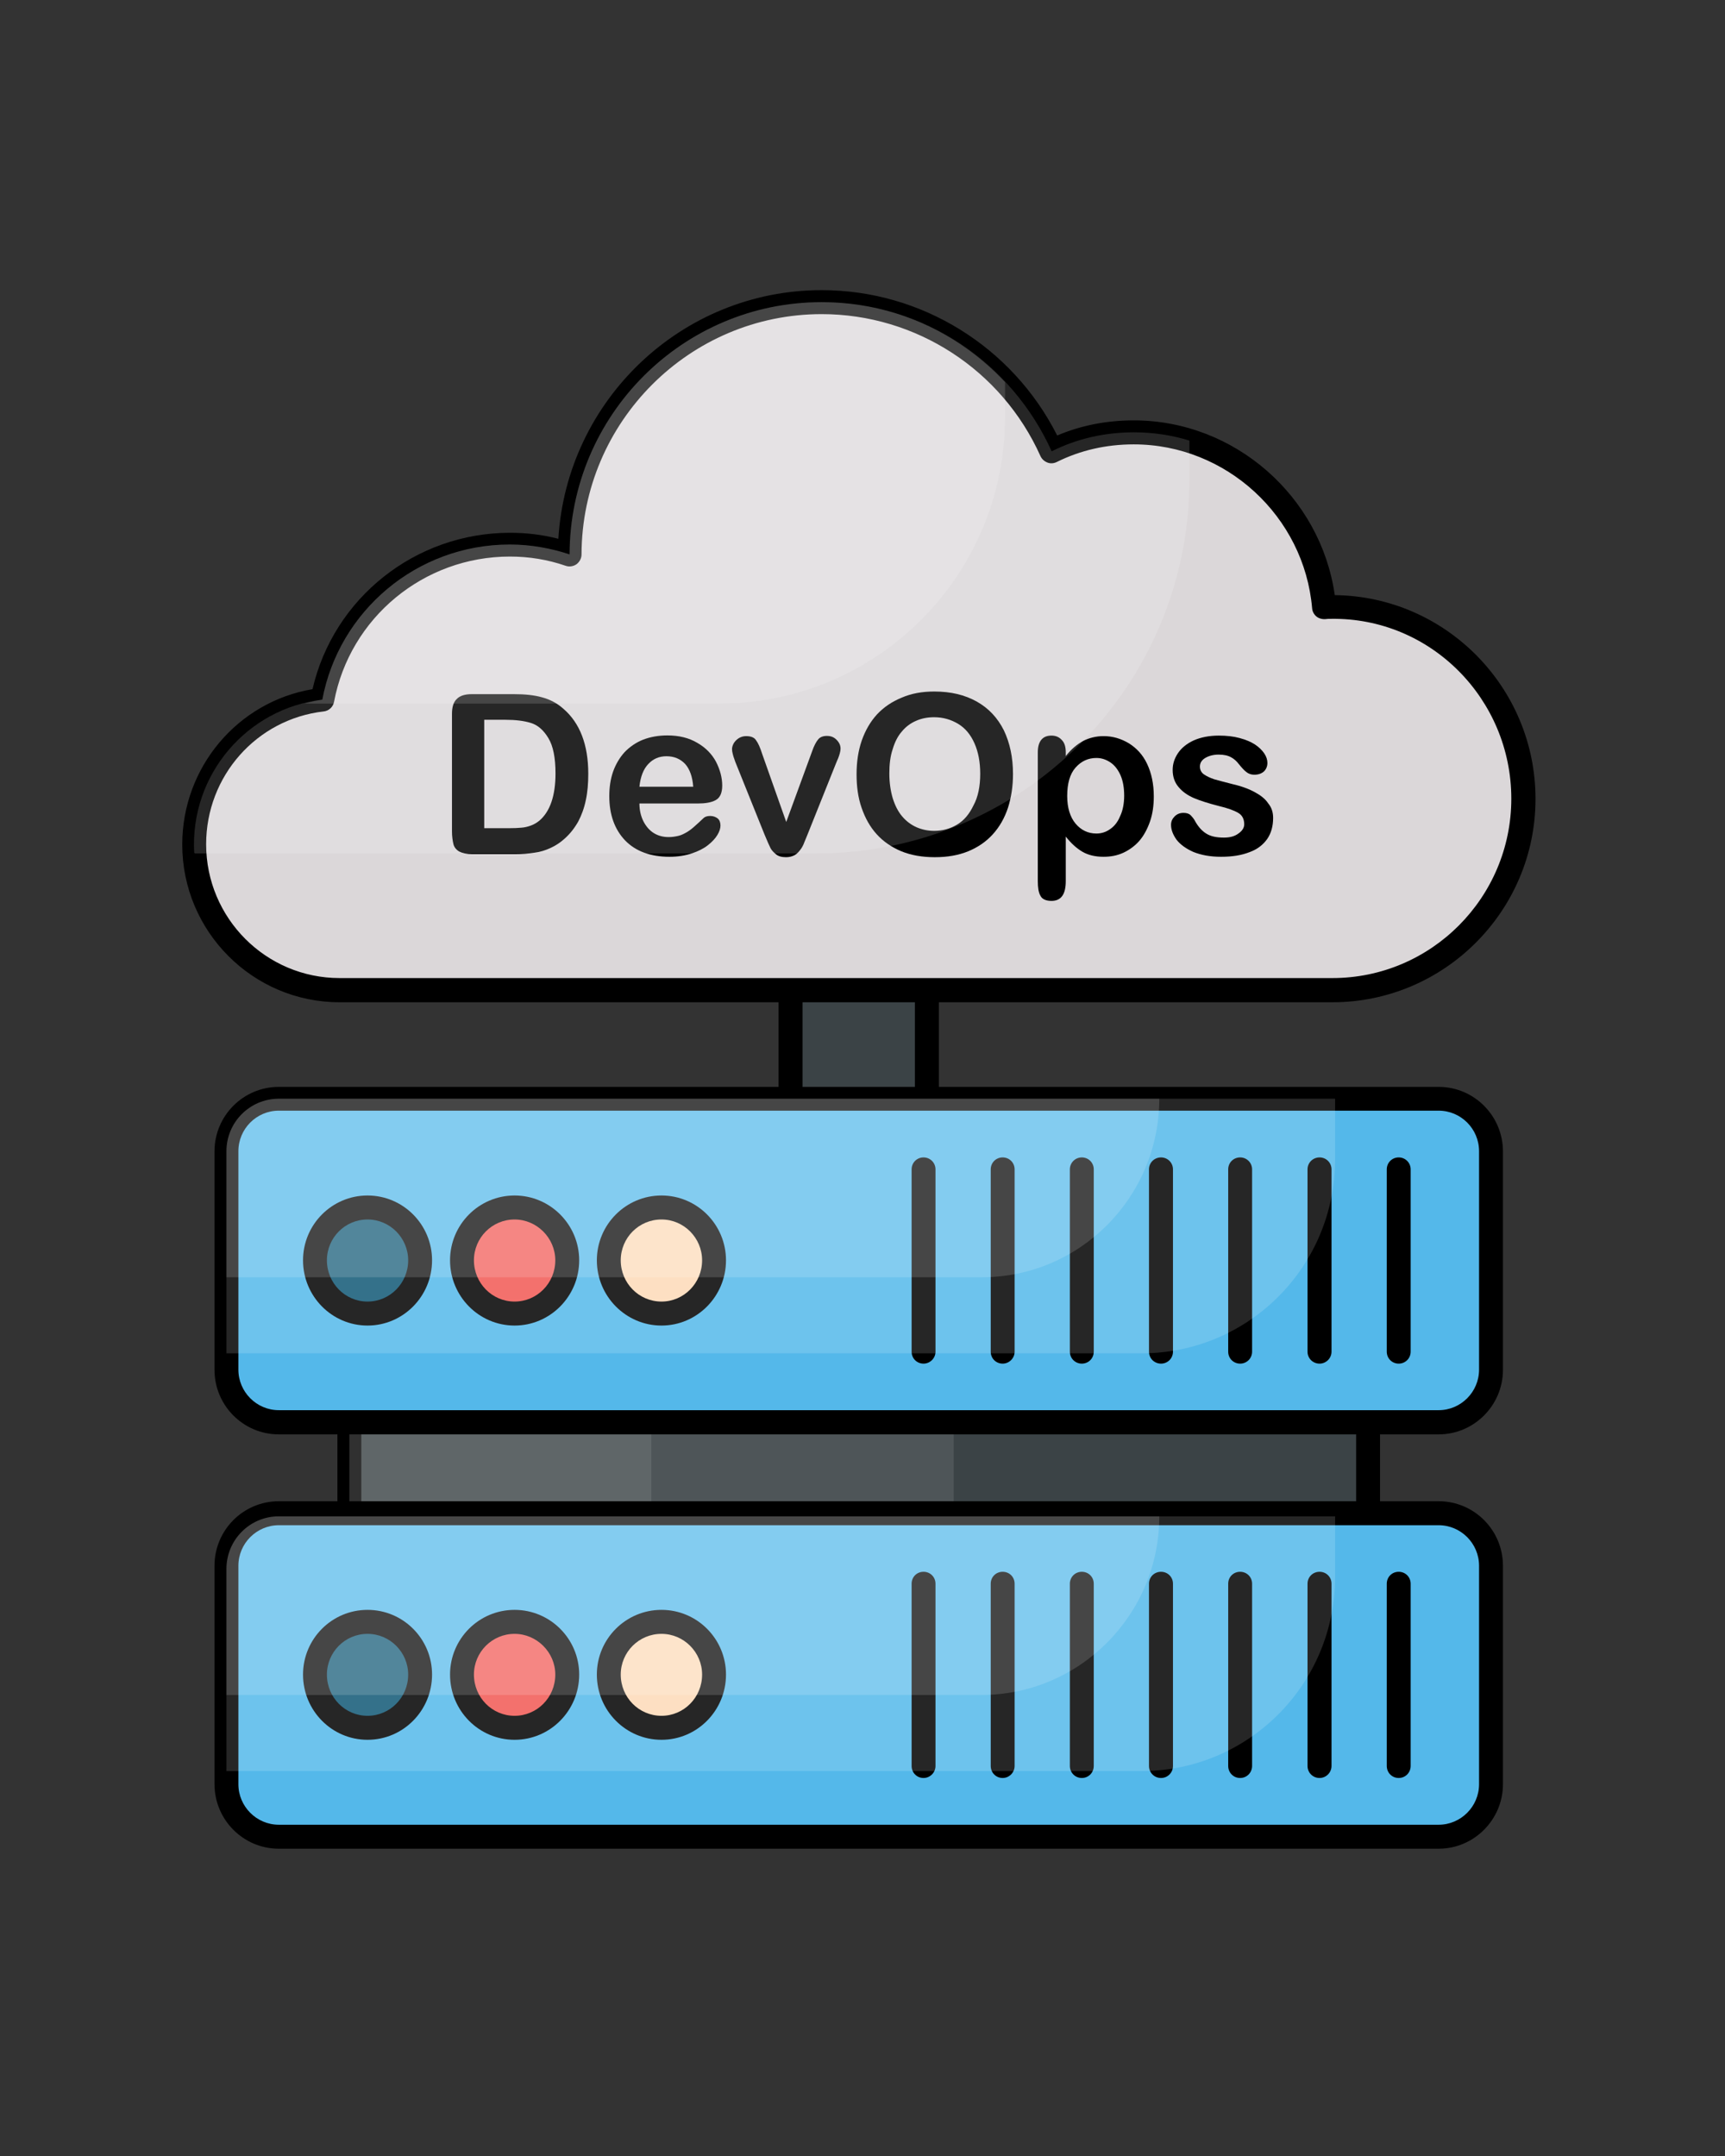 <svg xmlns="http://www.w3.org/2000/svg" xmlns:xlink="http://www.w3.org/1999/xlink" width="88" viewBox="0 0 66 82.5" height="110" preserveAspectRatio="xMidYMid meet"><rect x="0" y="0" width="66" height="82.5" fill="#333333" stroke="none"/><defs><clipPath id="1f89da1e58"><path d="M 7 11.102 L 58.949 11.102 L 58.949 38 L 7 38 Z M 7 11.102 " clip-rule="nonzero"></path></clipPath><clipPath id="d23eab345d"><path d="M 6.762 11.102 L 58.949 11.102 L 58.949 39 L 6.762 39 Z M 6.762 11.102 " clip-rule="nonzero"></path></clipPath><clipPath id="3a75db0d25"><path d="M 7 11.102 L 46 11.102 L 46 33 L 7 33 Z M 7 11.102 " clip-rule="nonzero"></path></clipPath><clipPath id="28e3d21a07"><path d="M 11 11.102 L 39 11.102 L 39 27 L 11 27 Z M 11 11.102 " clip-rule="nonzero"></path></clipPath><clipPath id="324e106570"><path d="M 8 57 L 58 57 L 58 70.742 L 8 70.742 Z M 8 57 " clip-rule="nonzero"></path></clipPath></defs><path fill="#3b4346" d="M 30.246 33.434 L 35.465 33.434 L 35.465 49.289 L 30.246 49.289 Z M 30.246 33.434 " fill-opacity="1" fill-rule="nonzero"></path><path fill="#000000" d="M 35.465 49.758 L 30.246 49.758 C 29.992 49.758 29.789 49.555 29.789 49.297 L 29.789 33.434 C 29.789 33.18 29.992 32.977 30.246 32.977 L 35.465 32.977 C 35.719 32.977 35.922 33.18 35.922 33.434 L 35.922 49.289 C 35.922 49.547 35.711 49.758 35.465 49.758 Z M 30.707 48.84 L 35.004 48.84 L 35.004 33.895 L 30.707 33.895 Z M 30.707 48.84 " fill-opacity="1" fill-rule="nonzero"></path><g clip-path="url(#1f89da1e58)"><path fill="#dbd7d9" d="M 7.422 32.305 C 7.422 35.398 9.918 37.883 12.984 37.883 L 50.973 37.883 C 55.008 37.883 58.273 34.617 58.273 30.562 C 58.273 26.516 55.008 23.223 50.973 23.223 C 50.863 23.223 50.75 23.223 50.652 23.23 C 50.332 19.48 47.191 16.535 43.367 16.535 C 42.242 16.535 41.172 16.781 40.223 17.258 C 38.719 13.902 35.363 11.562 31.438 11.562 C 26.121 11.562 21.805 15.883 21.793 21.215 C 21.078 20.977 20.301 20.836 19.508 20.836 C 15.938 20.836 12.965 23.387 12.332 26.773 C 9.57 27.086 7.422 29.445 7.422 32.305 Z M 7.422 32.305 " fill-opacity="1" fill-rule="nonzero"></path></g><g clip-path="url(#d23eab345d)"><path fill="#000000" d="M 50.98 38.352 L 12.992 38.352 C 9.672 38.352 6.973 35.645 6.973 32.316 C 6.973 29.359 9.094 26.855 11.957 26.371 C 12.762 22.883 15.891 20.387 19.516 20.387 C 20.148 20.387 20.762 20.461 21.363 20.617 C 21.684 15.312 26.086 11.102 31.438 11.102 C 35.254 11.102 38.738 13.27 40.449 16.664 C 41.363 16.277 42.344 16.086 43.379 16.086 C 47.238 16.086 50.531 18.992 51.07 22.773 C 55.309 22.82 58.75 26.297 58.75 30.57 C 58.75 34.855 55.262 38.352 50.98 38.352 Z M 19.508 21.297 C 16.211 21.297 13.387 23.637 12.781 26.855 C 12.746 27.051 12.582 27.203 12.387 27.223 C 9.816 27.516 7.887 29.699 7.887 32.305 C 7.887 35.133 10.176 37.426 12.992 37.426 L 50.98 37.426 C 54.758 37.426 57.824 34.344 57.824 30.562 C 57.824 26.754 54.742 23.625 50.926 23.68 C 50.852 23.68 50.777 23.68 50.707 23.691 C 50.586 23.699 50.457 23.664 50.367 23.59 C 50.277 23.516 50.211 23.398 50.203 23.277 C 49.902 19.754 46.91 17.004 43.379 17.004 C 42.324 17.004 41.336 17.23 40.43 17.68 C 40.32 17.734 40.191 17.746 40.074 17.699 C 39.957 17.652 39.863 17.57 39.809 17.453 C 38.328 14.148 35.043 12.02 31.438 12.02 C 26.379 12.02 22.262 16.148 22.25 21.215 C 22.25 21.359 22.18 21.496 22.059 21.59 C 21.941 21.672 21.785 21.699 21.648 21.652 C 20.961 21.414 20.246 21.297 19.508 21.297 Z M 19.508 21.297 " fill-opacity="1" fill-rule="nonzero"></path></g><path fill="#000000" d="M 18.051 26.562 L 19.66 26.562 C 20.082 26.562 20.441 26.598 20.742 26.684 C 21.043 26.766 21.309 26.902 21.555 27.121 C 22.188 27.664 22.508 28.5 22.508 29.609 C 22.508 29.977 22.48 30.316 22.414 30.617 C 22.352 30.922 22.25 31.195 22.125 31.434 C 21.984 31.684 21.82 31.895 21.609 32.086 C 21.445 32.234 21.273 32.352 21.07 32.445 C 20.879 32.535 20.668 32.602 20.449 32.629 C 20.23 32.664 19.973 32.684 19.688 32.684 L 18.078 32.684 C 17.852 32.684 17.688 32.645 17.566 32.582 C 17.457 32.516 17.375 32.418 17.348 32.297 C 17.32 32.18 17.293 32.012 17.293 31.812 L 17.293 27.324 C 17.293 27.059 17.348 26.867 17.477 26.746 C 17.594 26.625 17.785 26.562 18.051 26.562 Z M 18.527 27.543 L 18.527 31.691 L 19.461 31.691 C 19.66 31.691 19.828 31.684 19.945 31.672 C 20.066 31.664 20.184 31.637 20.312 31.59 C 20.441 31.543 20.539 31.48 20.633 31.406 C 21.043 31.059 21.254 30.453 21.254 29.598 C 21.254 28.992 21.164 28.543 20.98 28.242 C 20.797 27.938 20.578 27.746 20.312 27.664 C 20.047 27.582 19.727 27.543 19.34 27.543 Z M 18.527 27.543 " fill-opacity="1" fill-rule="nonzero"></path><path fill="#000000" d="M 26.688 30.746 L 24.465 30.746 C 24.465 31.004 24.52 31.234 24.621 31.434 C 24.723 31.629 24.859 31.785 25.023 31.883 C 25.188 31.984 25.379 32.031 25.582 32.031 C 25.719 32.031 25.836 32.012 25.957 31.984 C 26.074 31.957 26.176 31.902 26.285 31.84 C 26.395 31.773 26.488 31.699 26.578 31.617 C 26.672 31.535 26.781 31.434 26.926 31.297 C 26.98 31.25 27.062 31.223 27.172 31.223 C 27.293 31.223 27.383 31.262 27.457 31.316 C 27.531 31.379 27.566 31.473 27.566 31.59 C 27.566 31.691 27.531 31.812 27.449 31.949 C 27.367 32.086 27.246 32.215 27.082 32.344 C 26.918 32.473 26.715 32.574 26.469 32.656 C 26.223 32.738 25.938 32.785 25.617 32.785 C 24.887 32.785 24.32 32.574 23.918 32.16 C 23.516 31.738 23.312 31.176 23.312 30.461 C 23.312 30.121 23.359 29.812 23.457 29.527 C 23.559 29.242 23.707 28.992 23.898 28.781 C 24.09 28.582 24.328 28.414 24.602 28.305 C 24.887 28.195 25.199 28.141 25.535 28.141 C 25.977 28.141 26.359 28.234 26.68 28.426 C 27 28.609 27.238 28.855 27.395 29.148 C 27.547 29.445 27.633 29.754 27.633 30.059 C 27.633 30.344 27.547 30.527 27.383 30.617 C 27.211 30.711 26.98 30.746 26.688 30.746 Z M 24.465 30.105 L 26.523 30.105 C 26.496 29.719 26.387 29.426 26.215 29.234 C 26.031 29.039 25.793 28.938 25.5 28.938 C 25.215 28.938 24.988 29.039 24.805 29.234 C 24.621 29.426 24.504 29.719 24.465 30.105 Z M 24.465 30.105 " fill-opacity="1" fill-rule="nonzero"></path><path fill="#000000" d="M 29.168 28.867 L 30.082 31.453 L 31.07 28.754 C 31.145 28.535 31.227 28.387 31.301 28.297 C 31.375 28.203 31.492 28.16 31.637 28.16 C 31.785 28.16 31.902 28.203 32.004 28.305 C 32.105 28.406 32.16 28.516 32.16 28.645 C 32.16 28.691 32.152 28.754 32.133 28.82 C 32.113 28.883 32.098 28.949 32.07 29.012 C 32.043 29.078 32.012 29.141 31.984 29.215 L 30.898 31.93 C 30.871 32.004 30.824 32.105 30.777 32.223 C 30.734 32.344 30.68 32.445 30.613 32.527 C 30.551 32.609 30.477 32.684 30.395 32.727 C 30.301 32.773 30.203 32.801 30.074 32.801 C 29.91 32.801 29.781 32.766 29.691 32.691 C 29.598 32.617 29.523 32.535 29.48 32.453 C 29.434 32.359 29.359 32.195 29.25 31.93 L 28.172 29.25 C 28.145 29.188 28.117 29.113 28.098 29.051 C 28.07 28.984 28.051 28.91 28.035 28.848 C 28.016 28.773 28.008 28.719 28.008 28.664 C 28.008 28.59 28.035 28.508 28.078 28.434 C 28.125 28.359 28.188 28.297 28.273 28.242 C 28.355 28.195 28.445 28.168 28.547 28.168 C 28.738 28.168 28.867 28.223 28.93 28.332 C 29.004 28.426 29.086 28.609 29.168 28.867 Z M 29.168 28.867 " fill-opacity="1" fill-rule="nonzero"></path><path fill="#000000" d="M 35.746 26.461 C 36.379 26.461 36.918 26.59 37.375 26.848 C 37.832 27.105 38.172 27.473 38.41 27.949 C 38.637 28.426 38.758 28.977 38.758 29.617 C 38.758 30.094 38.691 30.516 38.566 30.91 C 38.438 31.297 38.246 31.637 37.988 31.922 C 37.73 32.207 37.422 32.418 37.047 32.574 C 36.672 32.727 36.25 32.801 35.766 32.801 C 35.289 32.801 34.859 32.727 34.484 32.574 C 34.109 32.418 33.789 32.195 33.543 31.922 C 33.285 31.637 33.102 31.305 32.965 30.91 C 32.828 30.516 32.773 30.086 32.773 29.629 C 32.773 29.16 32.836 28.727 32.973 28.332 C 33.113 27.938 33.305 27.609 33.559 27.332 C 33.816 27.059 34.129 26.848 34.492 26.699 C 34.867 26.535 35.281 26.461 35.746 26.461 Z M 37.504 29.609 C 37.504 29.16 37.43 28.773 37.285 28.445 C 37.137 28.113 36.938 27.867 36.66 27.699 C 36.387 27.535 36.086 27.445 35.738 27.445 C 35.492 27.445 35.262 27.488 35.051 27.582 C 34.84 27.672 34.656 27.809 34.512 27.984 C 34.355 28.16 34.238 28.387 34.156 28.664 C 34.062 28.938 34.027 29.25 34.027 29.598 C 34.027 29.949 34.074 30.262 34.156 30.543 C 34.246 30.828 34.363 31.059 34.52 31.242 C 34.676 31.426 34.859 31.562 35.07 31.656 C 35.281 31.746 35.5 31.793 35.746 31.793 C 36.066 31.793 36.352 31.711 36.617 31.555 C 36.883 31.398 37.09 31.148 37.246 30.82 C 37.422 30.5 37.504 30.086 37.504 29.609 Z M 37.504 29.609 " fill-opacity="1" fill-rule="nonzero"></path><path fill="#000000" d="M 40.777 28.793 L 40.777 28.93 C 40.988 28.664 41.219 28.473 41.445 28.352 C 41.676 28.234 41.941 28.168 42.223 28.168 C 42.57 28.168 42.891 28.262 43.195 28.445 C 43.488 28.629 43.727 28.883 43.891 29.234 C 44.055 29.582 44.145 29.992 44.145 30.473 C 44.145 30.82 44.102 31.141 44 31.434 C 43.898 31.727 43.762 31.977 43.598 32.168 C 43.434 32.359 43.223 32.516 42.984 32.629 C 42.746 32.738 42.5 32.785 42.223 32.785 C 41.902 32.785 41.629 32.719 41.41 32.59 C 41.191 32.461 40.98 32.27 40.777 32.012 L 40.777 33.719 C 40.777 34.223 40.598 34.473 40.23 34.473 C 40.02 34.473 39.871 34.406 39.809 34.277 C 39.734 34.152 39.707 33.957 39.707 33.711 L 39.707 28.793 C 39.707 28.57 39.754 28.414 39.844 28.305 C 39.938 28.195 40.066 28.148 40.23 28.148 C 40.395 28.148 40.523 28.203 40.625 28.316 C 40.734 28.426 40.777 28.582 40.777 28.793 Z M 43.012 30.445 C 43.012 30.141 42.965 29.883 42.875 29.672 C 42.781 29.461 42.656 29.289 42.488 29.176 C 42.324 29.066 42.152 29.004 41.949 29.004 C 41.641 29.004 41.375 29.121 41.152 29.371 C 40.934 29.617 40.832 29.984 40.832 30.461 C 40.832 30.91 40.945 31.27 41.152 31.516 C 41.363 31.766 41.629 31.895 41.949 31.895 C 42.141 31.895 42.316 31.84 42.473 31.727 C 42.637 31.617 42.766 31.453 42.855 31.234 C 42.957 31.023 43.012 30.754 43.012 30.445 Z M 43.012 30.445 " fill-opacity="1" fill-rule="nonzero"></path><path fill="#000000" d="M 48.711 31.297 C 48.711 31.609 48.637 31.883 48.484 32.105 C 48.328 32.324 48.109 32.5 47.805 32.609 C 47.504 32.727 47.148 32.785 46.719 32.785 C 46.305 32.785 45.957 32.719 45.664 32.602 C 45.371 32.473 45.16 32.316 45.016 32.133 C 44.879 31.938 44.805 31.754 44.805 31.562 C 44.805 31.434 44.852 31.332 44.941 31.242 C 45.035 31.148 45.145 31.105 45.281 31.105 C 45.398 31.105 45.492 31.133 45.555 31.195 C 45.617 31.262 45.684 31.332 45.738 31.445 C 45.855 31.645 45.992 31.801 46.16 31.902 C 46.324 32.004 46.543 32.051 46.828 32.051 C 47.055 32.051 47.238 32.004 47.383 31.895 C 47.531 31.793 47.605 31.672 47.605 31.543 C 47.605 31.344 47.531 31.195 47.375 31.105 C 47.219 31.012 46.973 30.922 46.625 30.84 C 46.23 30.738 45.91 30.637 45.672 30.535 C 45.426 30.426 45.234 30.289 45.09 30.113 C 44.941 29.938 44.867 29.719 44.867 29.461 C 44.867 29.234 44.934 29.023 45.07 28.82 C 45.207 28.617 45.41 28.453 45.672 28.332 C 45.938 28.215 46.258 28.148 46.633 28.148 C 46.926 28.148 47.191 28.176 47.43 28.242 C 47.668 28.305 47.859 28.387 48.016 28.488 C 48.172 28.59 48.289 28.711 48.371 28.828 C 48.457 28.957 48.492 29.078 48.492 29.195 C 48.492 29.324 48.445 29.434 48.363 29.516 C 48.273 29.598 48.152 29.645 47.988 29.645 C 47.871 29.645 47.77 29.609 47.688 29.543 C 47.605 29.48 47.512 29.379 47.402 29.242 C 47.32 29.133 47.219 29.039 47.102 28.977 C 46.98 28.91 46.828 28.875 46.625 28.875 C 46.426 28.875 46.25 28.922 46.113 29.004 C 45.977 29.086 45.91 29.195 45.91 29.332 C 45.91 29.453 45.957 29.555 46.059 29.629 C 46.16 29.699 46.297 29.766 46.461 29.82 C 46.625 29.867 46.863 29.93 47.156 30.004 C 47.512 30.086 47.797 30.195 48.016 30.316 C 48.234 30.434 48.41 30.57 48.52 30.738 C 48.656 30.902 48.711 31.086 48.711 31.297 Z M 48.711 31.297 " fill-opacity="1" fill-rule="nonzero"></path><g clip-path="url(#3a75db0d25)"><path fill="#ffffff" d="M 45.52 16.863 C 44.84 16.652 44.129 16.543 43.387 16.543 C 42.262 16.543 41.191 16.789 40.238 17.27 C 38.719 13.902 35.363 11.562 31.438 11.562 C 26.121 11.562 21.805 15.883 21.793 21.215 C 21.078 20.977 20.301 20.836 19.508 20.836 C 15.938 20.836 12.965 23.387 12.332 26.773 C 9.469 27.105 7.266 29.629 7.43 32.629 C 7.438 32.637 7.449 32.645 7.457 32.656 L 31.246 32.656 C 39.121 32.656 45.508 26.25 45.508 18.352 L 45.508 16.863 Z M 45.52 16.863 " fill-opacity="0.15" fill-rule="nonzero"></path></g><g clip-path="url(#28e3d21a07)"><path fill="#ffffff" d="M 38.445 14.617 C 36.688 12.746 34.219 11.562 31.438 11.562 C 26.121 11.562 21.805 15.883 21.793 21.215 C 21.078 20.977 20.301 20.836 19.508 20.836 C 15.938 20.836 12.965 23.387 12.332 26.773 C 12.094 26.801 11.867 26.867 11.648 26.922 L 27.531 26.922 C 33.559 26.922 38.453 22.012 38.453 15.965 L 38.453 14.617 Z M 38.445 14.617 " fill-opacity="0.15" fill-rule="nonzero"></path></g><path fill="#3b4346" d="M 13.367 53.09 L 52.344 53.09 L 52.344 59.246 L 13.367 59.246 Z M 13.367 53.09 " fill-opacity="1" fill-rule="nonzero"></path><path fill="#000000" d="M 52.344 59.703 L 13.367 59.703 C 13.109 59.703 12.91 59.5 12.91 59.246 L 12.91 53.09 C 12.91 52.832 13.109 52.629 13.367 52.629 L 52.344 52.629 C 52.602 52.629 52.801 52.832 52.801 53.09 L 52.801 59.246 C 52.801 59.492 52.602 59.703 52.344 59.703 Z M 13.824 58.785 L 51.887 58.785 L 51.887 53.547 L 13.824 53.547 Z M 13.824 58.785 " fill-opacity="1" fill-rule="nonzero"></path><path fill="#ffffff" d="M 13.367 53.09 L 36.488 53.09 L 36.488 59.246 L 13.367 59.246 Z M 13.367 53.09 " fill-opacity="0.1" fill-rule="nonzero"></path><path fill="#ffffff" d="M 13.367 53.09 L 24.922 53.09 L 24.922 59.246 L 13.367 59.246 Z M 13.367 53.09 " fill-opacity="0.1" fill-rule="nonzero"></path><g clip-path="url(#324e106570)"><path fill="#54b8ea" d="M 57.047 59.914 L 57.047 68.273 C 57.047 69.383 56.148 70.281 55.043 70.281 L 10.668 70.281 C 9.562 70.281 8.664 69.383 8.664 68.273 L 8.664 59.914 C 8.664 58.805 9.562 57.906 10.668 57.906 L 55.043 57.906 C 56.148 57.906 57.047 58.805 57.047 59.914 Z M 57.047 59.914 " fill-opacity="1" fill-rule="nonzero"></path><path fill="#000000" d="M 55.043 70.742 L 10.668 70.742 C 9.305 70.742 8.207 69.629 8.207 68.273 L 8.207 59.914 C 8.207 58.547 9.312 57.445 10.668 57.445 L 55.043 57.445 C 56.406 57.445 57.504 58.555 57.504 59.914 L 57.504 68.273 C 57.504 69.629 56.398 70.742 55.043 70.742 Z M 10.668 58.363 C 9.816 58.363 9.121 59.062 9.121 59.914 L 9.121 68.273 C 9.121 69.125 9.816 69.824 10.668 69.824 L 55.043 69.824 C 55.895 69.824 56.59 69.125 56.59 68.273 L 56.59 59.914 C 56.59 59.062 55.895 58.363 55.043 58.363 Z M 10.668 58.363 " fill-opacity="1" fill-rule="nonzero"></path></g><path fill="#115876" d="M 16.074 64.09 C 16.074 65.219 15.168 66.125 14.062 66.125 C 12.938 66.125 12.051 65.219 12.051 64.09 C 12.051 62.98 12.938 62.07 14.062 62.07 C 15.168 62.07 16.074 62.98 16.074 64.09 Z M 16.074 64.09 " fill-opacity="1" fill-rule="nonzero"></path><path fill="#fdd9b7" d="M 23.293 64.09 C 23.293 65.219 24.199 66.125 25.309 66.125 C 26.434 66.125 27.32 65.219 27.32 64.09 C 27.32 62.98 26.434 62.07 25.309 62.07 C 24.199 62.07 23.293 62.98 23.293 64.09 Z M 23.293 64.09 " fill-opacity="1" fill-rule="nonzero"></path><path fill="#f15853" d="M 17.676 64.09 C 17.676 65.219 18.582 66.125 19.688 66.125 C 20.816 66.125 21.703 65.219 21.703 64.09 C 21.703 62.98 20.816 62.07 19.688 62.07 C 18.582 62.07 17.676 62.98 17.676 64.09 Z M 17.676 64.09 " fill-opacity="1" fill-rule="nonzero"></path><path fill="#000000" d="M 53.516 68.035 C 53.258 68.035 53.059 67.832 53.059 67.574 L 53.059 60.602 C 53.059 60.344 53.258 60.145 53.516 60.145 C 53.77 60.145 53.973 60.344 53.973 60.602 L 53.973 67.574 C 53.973 67.832 53.77 68.035 53.516 68.035 Z M 53.516 68.035 " fill-opacity="1" fill-rule="nonzero"></path><path fill="#000000" d="M 50.488 68.035 C 50.23 68.035 50.027 67.832 50.027 67.574 L 50.027 60.602 C 50.027 60.344 50.23 60.145 50.488 60.145 C 50.742 60.145 50.945 60.344 50.945 60.602 L 50.945 67.574 C 50.945 67.832 50.734 68.035 50.488 68.035 Z M 50.488 68.035 " fill-opacity="1" fill-rule="nonzero"></path><path fill="#000000" d="M 47.449 68.035 C 47.191 68.035 46.992 67.832 46.992 67.574 L 46.992 60.602 C 46.992 60.344 47.191 60.145 47.449 60.145 C 47.703 60.145 47.906 60.344 47.906 60.602 L 47.906 67.574 C 47.906 67.832 47.703 68.035 47.449 68.035 Z M 47.449 68.035 " fill-opacity="1" fill-rule="nonzero"></path><path fill="#000000" d="M 44.422 68.035 C 44.164 68.035 43.961 67.832 43.961 67.574 L 43.961 60.602 C 43.961 60.344 44.164 60.145 44.422 60.145 C 44.676 60.145 44.879 60.344 44.879 60.602 L 44.879 67.574 C 44.879 67.832 44.676 68.035 44.422 68.035 Z M 44.422 68.035 " fill-opacity="1" fill-rule="nonzero"></path><path fill="#000000" d="M 41.391 68.035 C 41.137 68.035 40.934 67.832 40.934 67.574 L 40.934 60.602 C 40.934 60.344 41.137 60.145 41.391 60.145 C 41.648 60.145 41.848 60.344 41.848 60.602 L 41.848 67.574 C 41.848 67.832 41.648 68.035 41.391 68.035 Z M 41.391 68.035 " fill-opacity="1" fill-rule="nonzero"></path><path fill="#000000" d="M 38.363 68.035 C 38.105 68.035 37.906 67.832 37.906 67.574 L 37.906 60.602 C 37.906 60.344 38.105 60.145 38.363 60.145 C 38.621 60.145 38.82 60.344 38.82 60.602 L 38.82 67.574 C 38.82 67.832 38.609 68.035 38.363 68.035 Z M 38.363 68.035 " fill-opacity="1" fill-rule="nonzero"></path><path fill="#000000" d="M 35.336 68.035 C 35.078 68.035 34.879 67.832 34.879 67.574 L 34.879 60.602 C 34.879 60.344 35.078 60.145 35.336 60.145 C 35.59 60.145 35.793 60.344 35.793 60.602 L 35.793 67.574 C 35.793 67.832 35.582 68.035 35.336 68.035 Z M 35.336 68.035 " fill-opacity="1" fill-rule="nonzero"></path><path fill="#115876" d="M 16.074 64.09 C 16.074 65.219 15.168 66.125 14.062 66.125 C 12.938 66.125 12.051 65.219 12.051 64.09 C 12.051 62.98 12.938 62.07 14.062 62.07 C 15.168 62.07 16.074 62.98 16.074 64.09 Z M 16.074 64.09 " fill-opacity="1" fill-rule="nonzero"></path><path fill="#000000" d="M 14.062 66.574 C 12.699 66.574 11.594 65.457 11.594 64.078 C 11.594 62.711 12.699 61.602 14.062 61.602 C 15.426 61.602 16.531 62.711 16.531 64.078 C 16.531 65.457 15.426 66.574 14.062 66.574 Z M 14.062 62.52 C 13.203 62.52 12.508 63.219 12.508 64.078 C 12.508 64.953 13.203 65.656 14.062 65.656 C 14.922 65.656 15.617 64.953 15.617 64.078 C 15.617 63.227 14.922 62.52 14.062 62.52 Z M 14.062 62.52 " fill-opacity="1" fill-rule="nonzero"></path><path fill="#fdd9b7" d="M 23.293 64.09 C 23.293 65.219 24.199 66.125 25.309 66.125 C 26.434 66.125 27.32 65.219 27.32 64.09 C 27.32 62.98 26.434 62.07 25.309 62.07 C 24.199 62.07 23.293 62.98 23.293 64.09 Z M 23.293 64.09 " fill-opacity="1" fill-rule="nonzero"></path><path fill="#000000" d="M 25.309 66.574 C 23.945 66.574 22.836 65.457 22.836 64.078 C 22.836 62.711 23.945 61.602 25.309 61.602 C 26.672 61.602 27.777 62.711 27.777 64.078 C 27.777 65.457 26.672 66.574 25.309 66.574 Z M 25.309 62.52 C 24.445 62.52 23.75 63.219 23.75 64.078 C 23.75 64.953 24.445 65.656 25.309 65.656 C 26.168 65.656 26.863 64.953 26.863 64.078 C 26.863 63.227 26.168 62.52 25.309 62.52 Z M 25.309 62.52 " fill-opacity="1" fill-rule="nonzero"></path><path fill="#f15853" d="M 17.676 64.09 C 17.676 65.219 18.582 66.125 19.688 66.125 C 20.816 66.125 21.703 65.219 21.703 64.09 C 21.703 62.98 20.816 62.07 19.688 62.07 C 18.582 62.07 17.676 62.98 17.676 64.09 Z M 17.676 64.09 " fill-opacity="1" fill-rule="nonzero"></path><path fill="#000000" d="M 19.688 66.574 C 18.324 66.574 17.219 65.457 17.219 64.078 C 17.219 62.711 18.324 61.602 19.688 61.602 C 21.051 61.602 22.16 62.711 22.16 64.078 C 22.16 65.457 21.051 66.574 19.688 66.574 Z M 19.688 62.52 C 18.828 62.52 18.133 63.219 18.133 64.078 C 18.133 64.953 18.828 65.656 19.688 65.656 C 20.551 65.656 21.246 64.953 21.246 64.078 C 21.246 63.227 20.539 62.52 19.688 62.52 Z M 19.688 62.52 " fill-opacity="1" fill-rule="nonzero"></path><path fill="#ffffff" d="M 51.082 58.023 L 10.668 58.023 C 9.562 58.023 8.664 58.922 8.664 60.035 L 8.664 67.77 L 43.68 67.77 C 47.77 67.77 51.082 64.445 51.082 60.344 Z M 51.082 58.023 " fill-opacity="0.15" fill-rule="nonzero"></path><path fill="#ffffff" d="M 44.355 58.023 L 10.668 58.023 C 9.562 58.023 8.664 58.922 8.664 60.035 L 8.664 64.859 L 37.539 64.859 C 41.301 64.859 44.355 61.797 44.355 58.023 Z M 44.355 58.023 " fill-opacity="0.15" fill-rule="nonzero"></path><path fill="#54b8ea" d="M 57.047 44.059 L 57.047 52.418 C 57.047 53.527 56.148 54.426 55.043 54.426 L 10.668 54.426 C 9.562 54.426 8.664 53.527 8.664 52.418 L 8.664 44.059 C 8.664 42.949 9.562 42.051 10.668 42.051 L 55.043 42.051 C 56.148 42.043 57.047 42.949 57.047 44.059 Z M 57.047 44.059 " fill-opacity="1" fill-rule="nonzero"></path><path fill="#000000" d="M 55.043 54.887 L 10.668 54.887 C 9.305 54.887 8.207 53.777 8.207 52.418 L 8.207 44.059 C 8.207 42.691 9.312 41.59 10.668 41.59 L 55.043 41.59 C 56.406 41.59 57.504 42.703 57.504 44.059 L 57.504 52.418 C 57.504 53.777 56.398 54.887 55.043 54.887 Z M 10.668 42.5 C 9.816 42.5 9.121 43.195 9.121 44.051 L 9.121 52.41 C 9.121 53.262 9.816 53.961 10.668 53.961 L 55.043 53.961 C 55.895 53.961 56.59 53.262 56.59 52.41 L 56.59 44.051 C 56.59 43.195 55.895 42.5 55.043 42.5 Z M 10.668 42.5 " fill-opacity="1" fill-rule="nonzero"></path><path fill="#115876" d="M 16.074 48.227 C 16.074 49.355 15.168 50.262 14.062 50.262 C 12.938 50.262 12.051 49.355 12.051 48.227 C 12.051 47.113 12.938 46.207 14.062 46.207 C 15.168 46.207 16.074 47.113 16.074 48.227 Z M 16.074 48.227 " fill-opacity="1" fill-rule="nonzero"></path><path fill="#fdd9b7" d="M 23.293 48.227 C 23.293 49.355 24.199 50.262 25.309 50.262 C 26.434 50.262 27.32 49.355 27.32 48.227 C 27.32 47.113 26.434 46.207 25.309 46.207 C 24.199 46.207 23.293 47.113 23.293 48.227 Z M 23.293 48.227 " fill-opacity="1" fill-rule="nonzero"></path><path fill="#f15853" d="M 17.676 48.227 C 17.676 49.355 18.582 50.262 19.688 50.262 C 20.816 50.262 21.703 49.355 21.703 48.227 C 21.703 47.113 20.816 46.207 19.688 46.207 C 18.582 46.207 17.676 47.113 17.676 48.227 Z M 17.676 48.227 " fill-opacity="1" fill-rule="nonzero"></path><path fill="#000000" d="M 53.516 52.18 C 53.258 52.18 53.059 51.977 53.059 51.723 L 53.059 44.746 C 53.059 44.492 53.258 44.289 53.516 44.289 C 53.77 44.289 53.973 44.492 53.973 44.746 L 53.973 51.723 C 53.973 51.977 53.77 52.18 53.516 52.18 Z M 53.516 52.18 " fill-opacity="1" fill-rule="nonzero"></path><path fill="#000000" d="M 50.488 52.18 C 50.23 52.18 50.027 51.977 50.027 51.723 L 50.027 44.746 C 50.027 44.492 50.23 44.289 50.488 44.289 C 50.742 44.289 50.945 44.492 50.945 44.746 L 50.945 51.723 C 50.945 51.977 50.734 52.18 50.488 52.18 Z M 50.488 52.18 " fill-opacity="1" fill-rule="nonzero"></path><path fill="#000000" d="M 47.449 52.18 C 47.191 52.18 46.992 51.977 46.992 51.723 L 46.992 44.746 C 46.992 44.492 47.191 44.289 47.449 44.289 C 47.703 44.289 47.906 44.492 47.906 44.746 L 47.906 51.723 C 47.906 51.977 47.703 52.18 47.449 52.18 Z M 47.449 52.18 " fill-opacity="1" fill-rule="nonzero"></path><path fill="#000000" d="M 44.422 52.18 C 44.164 52.18 43.961 51.977 43.961 51.723 L 43.961 44.746 C 43.961 44.492 44.164 44.289 44.422 44.289 C 44.676 44.289 44.879 44.492 44.879 44.746 L 44.879 51.723 C 44.879 51.977 44.676 52.18 44.422 52.18 Z M 44.422 52.18 " fill-opacity="1" fill-rule="nonzero"></path><path fill="#000000" d="M 41.391 52.18 C 41.137 52.18 40.934 51.977 40.934 51.723 L 40.934 44.746 C 40.934 44.492 41.137 44.289 41.391 44.289 C 41.648 44.289 41.848 44.492 41.848 44.746 L 41.848 51.723 C 41.848 51.977 41.648 52.18 41.391 52.18 Z M 41.391 52.18 " fill-opacity="1" fill-rule="nonzero"></path><path fill="#000000" d="M 38.363 52.18 C 38.105 52.18 37.906 51.977 37.906 51.723 L 37.906 44.746 C 37.906 44.492 38.105 44.289 38.363 44.289 C 38.621 44.289 38.82 44.492 38.82 44.746 L 38.82 51.723 C 38.82 51.977 38.609 52.18 38.363 52.18 Z M 38.363 52.18 " fill-opacity="1" fill-rule="nonzero"></path><path fill="#000000" d="M 35.336 52.18 C 35.078 52.18 34.879 51.977 34.879 51.723 L 34.879 44.746 C 34.879 44.492 35.078 44.289 35.336 44.289 C 35.59 44.289 35.793 44.492 35.793 44.746 L 35.793 51.723 C 35.793 51.977 35.582 52.18 35.336 52.18 Z M 35.336 52.18 " fill-opacity="1" fill-rule="nonzero"></path><path fill="#115876" d="M 16.074 48.227 C 16.074 49.355 15.168 50.262 14.062 50.262 C 12.938 50.262 12.051 49.355 12.051 48.227 C 12.051 47.113 12.938 46.207 14.062 46.207 C 15.168 46.207 16.074 47.113 16.074 48.227 Z M 16.074 48.227 " fill-opacity="1" fill-rule="nonzero"></path><path fill="#000000" d="M 14.062 50.723 C 12.699 50.723 11.594 49.602 11.594 48.227 C 11.594 46.859 12.699 45.746 14.062 45.746 C 15.426 45.746 16.531 46.859 16.531 48.227 C 16.531 49.602 15.426 50.723 14.062 50.723 Z M 14.062 46.664 C 13.203 46.664 12.508 47.363 12.508 48.227 C 12.508 49.098 13.203 49.805 14.062 49.805 C 14.922 49.805 15.617 49.098 15.617 48.227 C 15.617 47.371 14.922 46.664 14.062 46.664 Z M 14.062 46.664 " fill-opacity="1" fill-rule="nonzero"></path><path fill="#fdd9b7" d="M 23.293 48.227 C 23.293 49.355 24.199 50.262 25.309 50.262 C 26.434 50.262 27.32 49.355 27.32 48.227 C 27.32 47.113 26.434 46.207 25.309 46.207 C 24.199 46.207 23.293 47.113 23.293 48.227 Z M 23.293 48.227 " fill-opacity="1" fill-rule="nonzero"></path><path fill="#000000" d="M 25.309 50.723 C 23.945 50.723 22.836 49.602 22.836 48.227 C 22.836 46.859 23.945 45.746 25.309 45.746 C 26.672 45.746 27.777 46.859 27.777 48.227 C 27.777 49.602 26.672 50.723 25.309 50.723 Z M 25.309 46.664 C 24.445 46.664 23.75 47.363 23.75 48.227 C 23.75 49.098 24.445 49.805 25.309 49.805 C 26.168 49.805 26.863 49.098 26.863 48.227 C 26.863 47.371 26.168 46.664 25.309 46.664 Z M 25.309 46.664 " fill-opacity="1" fill-rule="nonzero"></path><path fill="#f15853" d="M 17.676 48.227 C 17.676 49.355 18.582 50.262 19.688 50.262 C 20.816 50.262 21.703 49.355 21.703 48.227 C 21.703 47.113 20.816 46.207 19.688 46.207 C 18.582 46.207 17.676 47.113 17.676 48.227 Z M 17.676 48.227 " fill-opacity="1" fill-rule="nonzero"></path><path fill="#000000" d="M 19.688 50.723 C 18.324 50.723 17.219 49.602 17.219 48.227 C 17.219 46.859 18.324 45.746 19.688 45.746 C 21.051 45.746 22.16 46.859 22.16 48.227 C 22.16 49.602 21.051 50.723 19.688 50.723 Z M 19.688 46.664 C 18.828 46.664 18.133 47.363 18.133 48.227 C 18.133 49.098 18.828 49.805 19.688 49.805 C 20.551 49.805 21.246 49.098 21.246 48.227 C 21.246 47.371 20.539 46.664 19.688 46.664 Z M 19.688 46.664 " fill-opacity="1" fill-rule="nonzero"></path><path fill="#ffffff" d="M 51.082 42.043 L 10.668 42.043 C 9.562 42.043 8.664 42.941 8.664 44.051 L 8.664 51.785 L 43.68 51.785 C 47.77 51.785 51.082 48.465 51.082 44.363 Z M 51.082 42.043 " fill-opacity="0.15" fill-rule="nonzero"></path><path fill="#ffffff" d="M 44.355 42.043 L 10.668 42.043 C 9.562 42.043 8.664 42.941 8.664 44.051 L 8.664 48.875 L 37.539 48.875 C 41.301 48.887 44.355 45.82 44.355 42.043 Z M 44.355 42.043 " fill-opacity="0.15" fill-rule="nonzero"></path></svg>